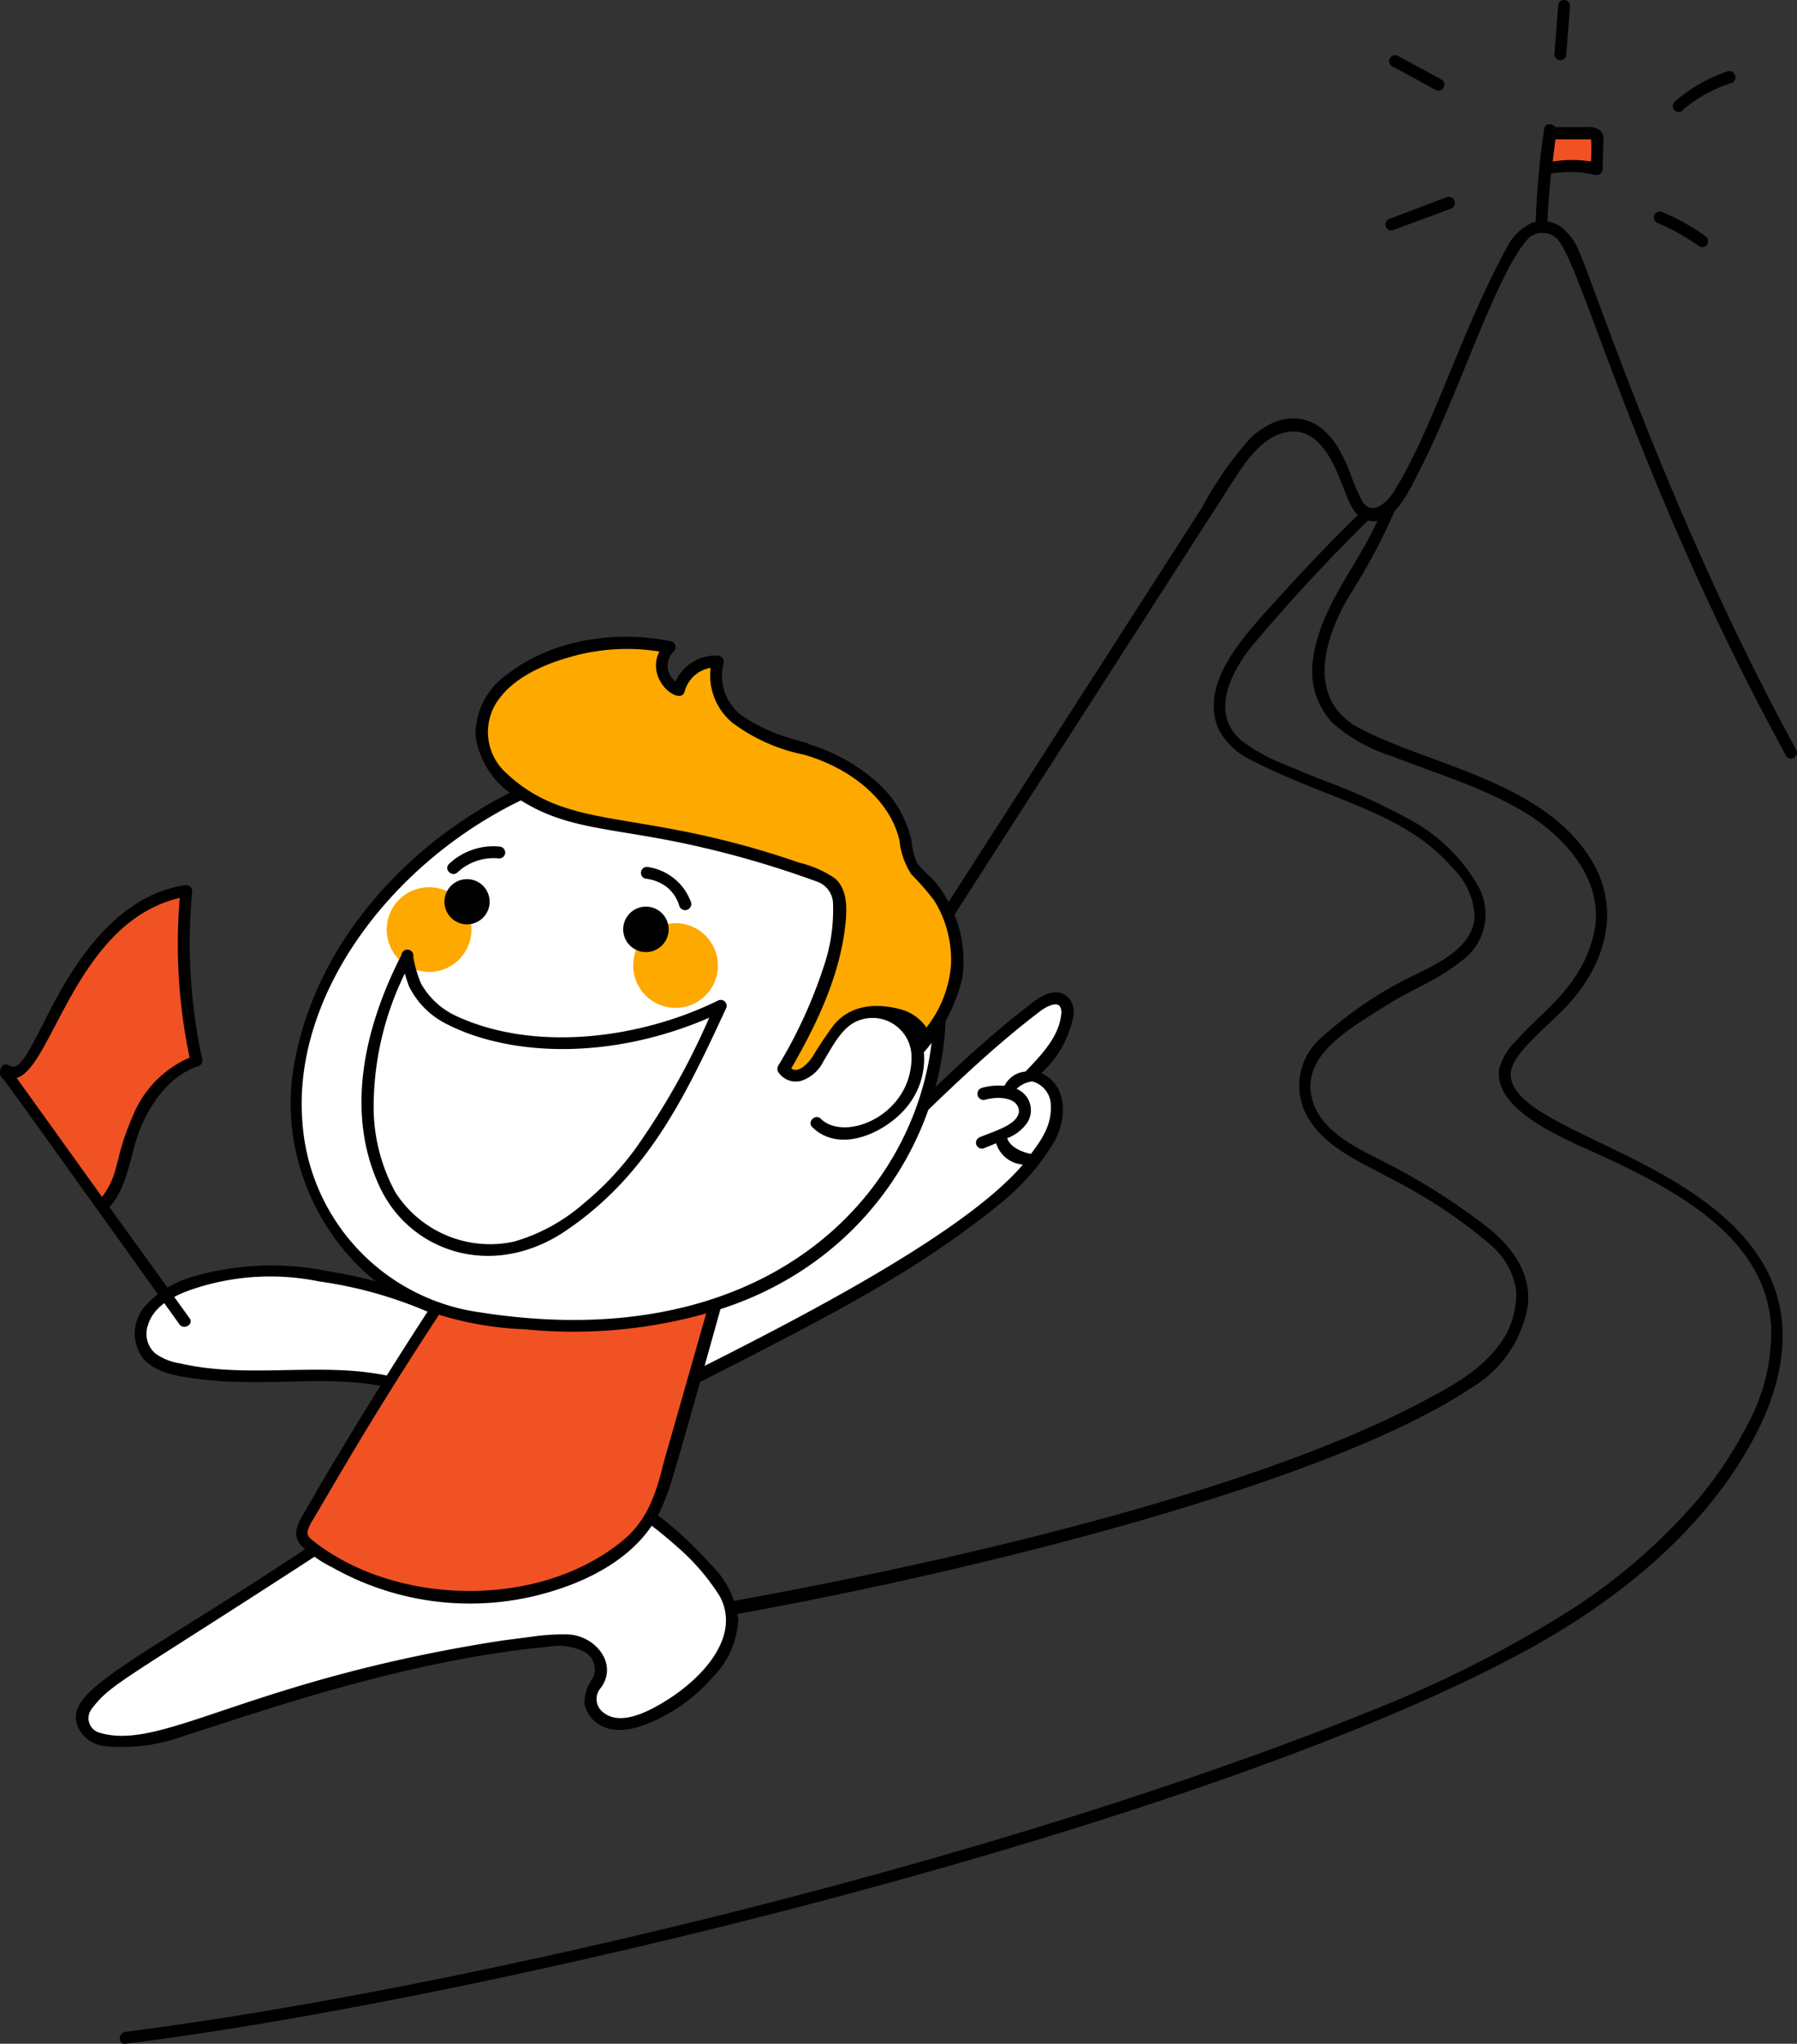 <svg xmlns="http://www.w3.org/2000/svg" width="428.261" height="486.967" viewBox="0 0 428.261 486.967">
  <rect x="0" y="0" width="428.261" height="486.967" fill="#333333" stroke="none"/>
  <g id="Group_20076" data-name="Group 20076" transform="translate(-24.45 -14.11)">
    <path id="Path_44040" data-name="Path 44040" d="M178.222,98.976c-1.559-1.928-4.593-.567-6.549.907-27.7,20.978-49.158,50.178-79.378,67.188L79,193.747c41.673-21.035,61.943-31.184,82.638-48.024a52.245,52.245,0,0,0,12.105-13.466,14.939,14.939,0,0,0,2.466-9.412,7.4,7.4,0,0,0-6.322-6.577c3.969-4.082,8.136-8.5,8.817-14.175a3.993,3.993,0,0,0,.074-1.608,4.064,4.064,0,0,0-.556-1.51Z" transform="translate(100.095 153.976)" fill="#fff"/>
    <path id="Path_44041" data-name="Path 44041" d="M181.354,99.144c-.4-.567-3.033-3.657-8.5.539-27.669,20.893-49.271,50.235-79.292,67.244-.6.312.794-2.211-15.677,31.184,44.2-22.339,65.373-32.828,86.663-50.093a54.92,54.92,0,0,0,12.417-13.806c3.856-5.67,4.2-14.458-2.41-17.463a24.321,24.321,0,0,0,7.569-13.182,5.336,5.336,0,0,0-.765-4.422Zm-4.536,24.749c.34,4.734-1.588,7.994-4.706,12.105-1.786-.312-4.961-1.474-5.67-3.742a10.037,10.037,0,0,0,4.734-3.629,5.472,5.472,0,0,0-2.495-8.108,6.457,6.457,0,0,1,3.714-1.786,5.959,5.959,0,0,1,4.422,5.16Zm2.495-21.035c-.624,5.386-4.791,9.639-8.5,13.523a6.182,6.182,0,0,0-5.018,3.4,14.925,14.925,0,0,0-5.358.482,1.476,1.476,0,0,0-.89.686A1.468,1.468,0,0,0,161.2,123.1c3.118-.907,7.994-.6,8.051,2.835-.4,3.09-5.273,4.422-9.214,6.038a1.473,1.473,0,0,0-.992,1.729,1.447,1.447,0,0,0,1.758.992l3.005-1.219a7.255,7.255,0,0,0,6.379,5.074C154.479,157,107.023,180.08,84.174,191.619L95.23,169.024c30.192-17.01,51.709-46.294,79.151-67.074,1.162-.879,3.6-2.24,4.564-1.191A2.827,2.827,0,0,1,179.313,102.857Z" transform="translate(98.04 153.043)"/>
    <path id="Path_44042" data-name="Path 44042" d="M335.354,57.545c-4.763,12.5-15.224,22.878-16.584,36.656a18.125,18.125,0,0,0,4.479,13.891,38.418,38.418,0,0,0,14.486,8.221c10.546,4.167,21.6,7.371,31.383,13.239s19.674,16.641,16.641,29.256S373.6,176.9,367.247,184.153a14.366,14.366,0,0,0-4,6.719c-1.162,8.165,10.4,14.175,18.342,17.888,18.8,8.5,45.869,20.213,46.493,44.31a46.329,46.329,0,0,1-5.9,22.963,93.743,93.743,0,0,1-11.737,17.548,139.794,139.794,0,0,1-32.176,27.414,290.755,290.755,0,0,1-45.359,22.679c-89.357,36.06-217.665,66.479-297.042,76.571-1.786.227-1.814,3.062,0,2.835,87.627-10.886,258.969-52.616,334.35-94.006,21.716-11.907,42.524-28.746,54.119-51.029,6.322-12.133,9.327-26.223,2.835-38.952-14-27.47-60.923-33.424-61.178-46.89,0-4.082,5.3-8.5,11.907-14.883,10.149-9.894,14.827-23.615,7.513-35.947-11.623-19.618-40.341-23.1-56.7-32.432-11.595-7.456-6.719-21.63-.992-31.184a145.645,145.645,0,0,0,10.433-19.448c.709-1.673-2.1-2.438-2.835-.765Z" transform="translate(18.485 77.984)"/>
    <path id="Path_44043" data-name="Path 44043" d="M237.248,78.065C229.112,87.08,218.112,98.25,222.7,109.5a17.424,17.424,0,0,0,7.8,7.484c19.844,10.036,36.57,12.3,48.194,25.854a17.173,17.173,0,0,1,5.1,11.51c-.454,7.144-8.5,11-14.175,13.749a93.146,93.146,0,0,0-22.056,14.742,15.053,15.053,0,0,0-3.005,20.1c7.4,11.17,22.254,11.68,43.147,29.653a17.435,17.435,0,0,1,5.953,10.631,19.835,19.835,0,0,1-3.118,11.793c-4.621,7.229-12.615,11.34-20.015,15.252-48.194,25.316-140.441,44.055-194.872,52.333-1.786.283-1.021,3.062.765,2.835,49.668-6.407,164.822-31.014,206.608-58.91a28.353,28.353,0,0,0,13.381-19.164c1.106-8.221-3.827-14.657-10.149-19.533a155.045,155.045,0,0,0-22.679-14.43c-7.286-3.8-17.378-7.853-18.8-17.01s8.817-15.11,15.11-19.192c10.177-6.605,13.409-6.69,20.61-12.247a13.693,13.693,0,0,0,4-18.172,41.22,41.22,0,0,0-15.535-15.28,149.265,149.265,0,0,0-20.185-9.3c-3.515-1.332-6.974-2.835-10.432-4.252a41.212,41.212,0,0,1-10.177-5.67c-7.229-6.237-2.835-15.394,1.928-21.715A416.079,416.079,0,0,1,259.19,59.1a1.417,1.417,0,0,0-1.984-2.013C257.971,56.973,251.9,61.934,237.248,78.065Z" transform="translate(92.098 78.245)"/>
    <path id="Path_44044" data-name="Path 44044" d="M79.844,122.245a59.532,59.532,0,0,0-33.736,2.608,18.636,18.636,0,0,0-8.165,6.038,8.5,8.5,0,0,0-.34,9.639,11.768,11.768,0,0,0,6.974,3.8c19.192,4.649,40.454-2.268,58.6,5.67l8.108-17.718a106.636,106.636,0,0,0-31.439-10.036Z" transform="translate(21.688 195.996)" fill="#fff"/>
    <path id="Path_44045" data-name="Path 44045" d="M112.949,131.895a101.284,101.284,0,0,0-30.39-9.922,67.515,67.515,0,0,0-32.346.992,24.16,24.16,0,0,0-12.247,7.513,9.865,9.865,0,0,0-.283,12.02c3.005,3.657,8.675,4.422,13.069,4.989,19.362,2.523,36.287-2.523,52.588,4.394,1.673.709,3.118-1.729,1.446-2.438-18.654-7.909-39.094-1.162-58.314-5.67a13.069,13.069,0,0,1-5.868-2.41,6.18,6.18,0,0,1-1.7-6.605c1.3-4.593,6.152-7.059,10.262-8.5a58.046,58.046,0,0,1,30.56-1.984,100.657,100.657,0,0,1,31.751,9.979C113.091,135.183,114.509,132.745,112.949,131.895Z" transform="translate(20.787 195.162)"/>
    <path id="Path_44046" data-name="Path 44046" d="M180.008,156.352a88.279,88.279,0,0,0-19.164-16.1l-69.2,8.5c-48.392,31.326-61.4,37.563-60.27,43.856,1.616,8.9,20.667,3.345,25.514,1.7,27.414-9.412,55.451-17.6,84.254-20.752a18.48,18.48,0,0,1,9.384.652,6.632,6.632,0,0,1,4.2,7.569c-.51,1.644-1.871,2.835-2.3,4.593a5.84,5.84,0,0,0,4.422,6.549,12.811,12.811,0,0,0,8.5-1.077A39.418,39.418,0,0,0,181.341,180a17.891,17.891,0,0,0,4.734-12.105,20.462,20.462,0,0,0-6.067-11.538Z" transform="translate(12.581 231.457)" fill="#fff"/>
    <path id="Path_44047" data-name="Path 44047" d="M91.882,148.41c-46.1,31.184-65,37.761-60.384,46.975a7.856,7.856,0,0,0,6.294,4.252,42.27,42.27,0,0,0,18.852-2.466c14.912-4.593,51.794-18,86.664-21.205a13.925,13.925,0,0,1,8.5,1.077,4.819,4.819,0,0,1,2.3,6.322,9.666,9.666,0,0,0-2.041,6.208,7.544,7.544,0,0,0,3.4,4.876c4.593,2.835,10.546.567,14.912-1.673a40.443,40.443,0,0,0,12.218-9.554,20.84,20.84,0,0,0,6.1-13.693,21.807,21.807,0,0,0-6.719-13.352,87.266,87.266,0,0,0-19.192-16.216c-1.531-.964-2.977,1.5-1.417,2.466a98.036,98.036,0,0,1,12.587,9.554,52.319,52.319,0,0,1,10.319,11.907c5.33,9.894-4.678,19.844-12.559,24.777-3.827,2.381-10.8,6.322-15.053,3.033a4,4,0,0,1-.765-5.9c4.309-5.67-1.247-12.644-7.966-12.786a50.61,50.61,0,0,0-7.994.482c-2.835.4-5.67.709-8.5,1.134-59.7,9.412-79.945,26.138-94.771,21.857a3.6,3.6,0,0,1-2.1-5.67c4.819-6.35,7.172-6.35,58.74-39.944C94.831,149.884,93.328,147.446,91.882,148.41Z" transform="translate(11.691 230.526)"/>
    <path id="Path_44048" data-name="Path 44048" d="M85.25,124.917Q67.135,152.332,50.777,180.68a5.13,5.13,0,0,0-.936,3.118A4.707,4.707,0,0,0,52,186.633a64.322,64.322,0,0,0,69.172,3.941,31.466,31.466,0,0,0,10.971-9.639c3.118-5.415,2.069-3.062,18.427-60.015Z" transform="translate(46.587 195.988)" fill="#f15223"/>
    <path id="Path_44049" data-name="Path 44049" d="M84.932,125.078C70.757,146.34,56.923,169.529,51.99,178.2c-1.588,2.835-4.054,5.925-1.616,8.873a27.914,27.914,0,0,0,7.654,5.443,66.705,66.705,0,0,0,47.173,7c12.615-2.835,26.592-9.44,31.609-22.112,1.559-3.884.822-.34,16.074-55.139a1.441,1.441,0,0,0-.137-1.106,1.421,1.421,0,0,0-.373-.428,1.392,1.392,0,0,0-.51-.252,1.476,1.476,0,0,0-1.814,1.021L136.9,167.6c-1.786,7.4-3.941,13.778-9.781,18.54-20.156,16.528-54.544,15.394-73.906-.142-.737-.6-1.3-1.134-1.134-2.183a9.714,9.714,0,0,1,1.361-2.835c9.5-16.216,17.01-29.171,33.821-54.6.992-1.531-1.446-2.835-2.466-1.446Z" transform="translate(45.686 195.09)"/>
    <path id="Path_44050" data-name="Path 44050" d="M68.058,89C48.213,91.835,38.575,115.138,31.2,128.405c-1.332,2.381-4.167,5.046-6.294,3.374l23.1,32.261c4.337-3.856,4.734-11.34,7.541-18.4S63.21,131.467,70.5,129.4A128.073,128.073,0,0,1,68.058,89Z" transform="translate(0.845 137.417)" fill="#f15223"/>
    <path id="Path_44051" data-name="Path 44051" d="M102.97,213.21,178.691,95.362c3.033-4.734,6.86-10.8,12.672-12.275s9.5,3.09,11.737,7.626c3.317,6.69,3.77,11.992,7.938,13.239,5.953,1.786,9.7-6.294,11.822-10.347,10.121-19.419,18.881-48.194,26.592-56.7a4.933,4.933,0,0,1,7.2.312c5.953,7.229,19.192,58.6,54.289,122.837.879,1.616,3.317.17,2.438-1.417C284.122,105.284,265.525,48.87,261.839,40.393a14.538,14.538,0,0,0-4.366-6.208,7.684,7.684,0,0,0-7.116-1.049,12.458,12.458,0,0,0-5.67,5.33C233.348,59.132,226.941,82.01,217.5,97.12c-1.474,2.381-5.1,6.038-7.456,2.438a49.317,49.317,0,0,1-3.26-7.654c-1.9-4.451-4.366-9.3-9.072-11.34-5.273-2.268-10.574.2-14.486,3.912a85.629,85.629,0,0,0-11.51,16.556l-71.185,110.76C99.483,213.323,102.006,214.627,102.97,213.21Z" transform="translate(139.145 34.1)"/>
    <path id="Path_44052" data-name="Path 44052" d="M165.808,25.743c-.794-.6-.2-.454-11.2-.454l.652,8.25a27.183,27.183,0,0,1,10.8.369C166.262,26.338,166.4,26.537,165.808,25.743Z" transform="translate(238.833 20.487)" fill="#f15223"/>
    <path id="Path_44053" data-name="Path 44053" d="M155.614,30.7l-13.664,5.16a1.473,1.473,0,0,0-.992,1.758,1.417,1.417,0,0,0,1.729.992l13.664-5.075a1.465,1.465,0,1,0-.737-2.835Z" transform="translate(213.705 30.356)"/>
    <path id="Path_44054" data-name="Path 44054" d="M143.406,18.953a1.446,1.446,0,0,0-1.956.454,1.418,1.418,0,0,0-.2.518,1.4,1.4,0,0,0,.017.554,1.4,1.4,0,0,0,.632.884l10.433,5.67a1.417,1.417,0,0,0,1.474-2.41C153.214,24.254,156.361,26.012,143.406,18.953Z" transform="translate(214.289 8.509)"/>
    <path id="Path_44055" data-name="Path 44055" d="M157.955,27.037l.907-11.51a1.417,1.417,0,0,0-2.835,0l-.907,11.51a1.392,1.392,0,0,0,.1.547,1.348,1.348,0,0,0,.306.464,1.367,1.367,0,0,0,.462.306,1.4,1.4,0,0,0,.547.1,1.445,1.445,0,0,0,1.417-1.417Z" transform="translate(239.769 0)"/>
    <path id="Path_44056" data-name="Path 44056" d="M167.448,29.346a34.02,34.02,0,0,1,11.595-6.407,1.474,1.474,0,0,0-.765-2.835,37.375,37.375,0,0,0-12.785,7.314,1.421,1.421,0,0,0,0,2.013,1.418,1.418,0,0,0,1.984,0Z" transform="translate(258.03 10.958)"/>
    <path id="Path_44057" data-name="Path 44057" d="M164.322,34.588a54.225,54.225,0,0,1,10.092,5.67,1.418,1.418,0,0,0,1.417-2.438,47.758,47.758,0,0,0-10.092-5.67,1.446,1.446,0,0,0-1.984.312,1.423,1.423,0,0,0-.247.574,1.366,1.366,0,0,0,.026.624,1.414,1.414,0,0,0,.788.928Z" transform="translate(255.117 32.62)"/>
    <path id="Path_44058" data-name="Path 44058" d="M192.158,174.986c17.548-29.171,14.174-69.342-17.01-87.6C106.657,47.33,11.715,142.243,64.955,197.439c12.36,12.842,26.79,14.175,43.913,15.394C140.9,215.072,174.865,203.761,192.158,174.986Z" transform="translate(45.762 116.861)" fill="#fff"/>
    <path id="Path_44059" data-name="Path 44059" d="M191.745,99.9C170.058,75.006,134.4,71.717,105.9,84.815c-26.988,12.02-52.418,37.534-56.7,70.363-2.835,26.223,13.721,48.9,32.8,55.564a78.186,78.186,0,0,0,22.679,4.2A116.49,116.49,0,0,0,150.5,210.4C203.284,193.988,219.3,133.207,191.745,99.9ZM94.2,210.941a49.184,49.184,0,0,1-42.524-45.359c-4.451-55.395,77.62-113.4,130.832-70.873C226.218,131.137,196.82,226.929,94.2,210.941Z" transform="translate(44.842 115.89)"/>
    <path id="Path_44060" data-name="Path 44060" d="M67.053,108.865A10.092,10.092,0,1,0,56.96,98.772,10.092,10.092,0,0,0,67.053,108.865Z" transform="translate(59.654 136.83)" fill="#fea900"/>
    <path id="Path_44061" data-name="Path 44061" d="M87.773,111.885A10.092,10.092,0,1,0,77.68,101.792,10.092,10.092,0,0,0,87.773,111.885Z" transform="translate(97.673 142.371)" fill="#fea900"/>
    <path id="Path_44062" data-name="Path 44062" d="M67.2,88a5.385,5.385,0,1,0,2.061.41A5.385,5.385,0,0,0,67.2,88Z" transform="translate(68.553 135.582)"/>
    <path id="Path_44063" data-name="Path 44063" d="M82.246,90.31a5.415,5.415,0,1,0,3.8,1.586,5.388,5.388,0,0,0-3.8-1.586Z" transform="translate(96.168 139.821)"/>
    <path id="Path_44064" data-name="Path 44064" d="M84.936,113.329c-19.391-4.791-19.306-15.054-20.1-18.909-14.175,26.875-9.5,45.784-5.188,55.111a27.869,27.869,0,0,0,40.539,10.291,74.143,74.143,0,0,0,23.643-23.558,223.12,223.12,0,0,0,15.649-29.8,82.625,82.625,0,0,1-54.544,6.861Z" transform="translate(56.625 147.362)" fill="#fff"/>
    <path id="Path_44065" data-name="Path 44065" d="M139.665,106.136c-18.427,9.015-43.431,12.275-62.141,3.657a18.455,18.455,0,0,1-8.5-7.8,29.105,29.105,0,0,1-1.843-6.35,1.434,1.434,0,1,0-2.835-.4C55.61,112.259,50.762,132.813,59.3,150.7c7.342,15.422,27.045,21.942,44.366,10.121,19.192-13.069,28.037-31.184,37.988-52.758a1.417,1.417,0,0,0-1.984-1.928ZM107.687,154.5a43.637,43.637,0,0,1-16.443,8.987A26.79,26.79,0,0,1,62.9,151.721a42.52,42.52,0,0,1-5.16-19.844,72.26,72.26,0,0,1,7.427-32.261c.284,1.021.624,2.041.992,3.033a19.843,19.843,0,0,0,8.023,8.5c14.571,7.966,38.952,9.61,63.531-.992a173.461,173.461,0,0,1-17.576,31.184A71.717,71.717,0,0,1,107.687,154.5Z" transform="translate(55.759 146.448)"/>
    <path id="Path_44066" data-name="Path 44066" d="M84.368,91.676a8.873,8.873,0,0,1,3.09,4.536,1.465,1.465,0,0,0,2.835-.737,12.87,12.87,0,0,0-10.546-8.5,1.417,1.417,0,0,0,0,2.835,10.318,10.318,0,0,1,4.621,1.871Z" transform="translate(98.866 133.692)"/>
    <path id="Path_44067" data-name="Path 44067" d="M74.447,85.3A15.393,15.393,0,0,0,62.483,89.44c-1.332,1.276.68,3.26,2.013,2.013a12.615,12.615,0,0,1,9.951-3.317,1.417,1.417,0,0,0,1.417-1.417A1.446,1.446,0,0,0,74.447,85.3Z" transform="translate(68.986 130.514)"/>
    <path id="Path_44068" data-name="Path 44068" d="M141.952,93.252c11.056,3.345,22.226,10.858,24.323,22.991a15.643,15.643,0,0,0,1.106,4.564,16.273,16.273,0,0,0,3.4,3.941,27.38,27.38,0,0,1,5.67,28.6,63.992,63.992,0,0,1-7.229,11.34c5.67-7.626-12.332-11.028-17.009-6.889A30.811,30.811,0,0,0,145.722,166a11.347,11.347,0,0,1-3.685,4.479,3.714,3.714,0,0,1-5.16-.936,114.58,114.58,0,0,0,10.858-23.388c1.361-4.082,4.309-16.3.936-20.185a10.627,10.627,0,0,0-4.479-2.58C106.458,109.978,91.263,113.8,76.578,105.5c-15.309-8.5-16.131-23.5.652-32.035a49.865,49.865,0,0,1,32.545-4.281,6.152,6.152,0,0,0,2.183,10.206,9.072,9.072,0,0,1,9.327-6.917c-1.984,5.16,1.049,11.141,5.471,14.458A48.2,48.2,0,0,0,141.952,93.252Z" transform="translate(74.168 99.146)" fill="#fea900"/>
    <path id="Path_44069" data-name="Path 44069" d="M173.11,125.071a23.041,23.041,0,0,1-3.4-3.459,14.48,14.48,0,0,1-1.332-5.216,26.368,26.368,0,0,0-8.334-14.175,44.173,44.173,0,0,0-16.131-8.987c-.822-.794-7.626-1.3-15.649-6.577a11.793,11.793,0,0,1-4.706-12.729,1.474,1.474,0,0,0-1.361-1.814,10.489,10.489,0,0,0-10.092,6.18,4.734,4.734,0,0,1-.425-7.2,1.418,1.418,0,0,0-.624-2.381c-12.927-2.665-28.066-.539-38.753,7.654A17.6,17.6,0,0,0,64.42,91.052a20.438,20.438,0,0,0,8.76,14.175c11.34,8.051,21.319,7.654,39.547,11.34a231.881,231.881,0,0,1,33.027,9.384,5.671,5.671,0,0,1,3.884,5.33,41.7,41.7,0,0,1-2.3,15.167,112.985,112.985,0,0,1-10.773,23.416,1.474,1.474,0,0,0,0,1.446,4.962,4.962,0,0,0,5.67,2.069,9.184,9.184,0,0,0,5.16-4.678c2.1-3.4,4.394-8.278,8.5-9.7a9.3,9.3,0,0,1,12.445,8.5c.283,14-15.79,20.695-21.63,14.968-1.3-1.276-3.317.737-2.013,2.013,6.662,6.52,17.8,1.162,22.679-5.018a18.017,18.017,0,0,0,3.912-12.814,41.943,41.943,0,0,0,9.157-17.747,29.52,29.52,0,0,0-7.342-23.842Zm4.621,21.092a27.818,27.818,0,0,1-5.84,14.571,10.829,10.829,0,0,0-6.605-4.451c-6.095-1.531-12.161-.68-15.9,4.422-1.588,2.211-3.118,4.451-4.508,6.775-.794,1.332-3.459,4.451-5.188,2.977,5.868-10.177,11.17-21.177,12.729-32.942.51-4,1.049-9.469-2.381-12.36a25.915,25.915,0,0,0-8.5-3.714c-38.612-13.352-54.459-7-69.8-21.347a13.154,13.154,0,0,1-2.665-16.187c3.572-6.123,11-9.469,17.52-11.34a48.707,48.707,0,0,1,21.659-1.417c-3.43,6.889,5.046,13.069,6.01,9.554a7.739,7.739,0,0,1,6.208-5.67A14.656,14.656,0,0,0,125.6,88.075a42.351,42.351,0,0,0,17.01,7.626c10.064,2.835,20.326,9.922,22.849,20.383a18.061,18.061,0,0,0,2.835,8.136,63.81,63.81,0,0,1,5.5,6.322,26.872,26.872,0,0,1,3.941,15.62Z" transform="translate(73.342 98.2)"/>
    <path id="Path_44070" data-name="Path 44070" d="M72.644,129.978a130.039,130.039,0,0,1-2.381-40.057,1.5,1.5,0,0,0-1.814-1.389C52.941,90.97,42.934,105.343,35.875,119.29c-4.649,9.1-6.775,13.806-9.3,12.162-1.644-1.049-2.835,1.616-1.644,3.062.283,0-.907-1.7,42.269,58.626,1.049,1.474,3.515,0,2.438-1.417L50.532,165.216c4.479-4.876,4.9-12.587,7.286-18.54s7-12.814,13.863-15a1.417,1.417,0,0,0,.964-1.7ZM56.258,143.132c-4.848,11-3.09,13.749-7.484,19.674L28.419,134.457c8.5-2.41,14.175-37.166,38.867-42.892a131.236,131.236,0,0,0,2.353,38.045,25.514,25.514,0,0,0-13.381,13.523Z" transform="translate(0 136.497)"/>
    <path id="Path_44071" data-name="Path 44071" d="M169.671,27.281c-.6-1.871-2.466-2.183-4.422-2.041h-7.031c-.652-.907-2.325-1.049-2.608.312a192.486,192.486,0,0,0-2.07,23.5,1.417,1.417,0,1,0,2.835,0c0-4.224.482-8.5.85-12.729a26.53,26.53,0,0,1,10.518.312,1.414,1.414,0,0,0,1.636-.736,1.369,1.369,0,0,0,.15-.625C169.671,27.622,169.784,27.962,169.671,27.281Zm-2.835,6.18a28.688,28.688,0,0,0-9.214,0c.2-1.758.425-3.544.652-5.3h8.5a50.112,50.112,0,0,1-.028,5.3Z" transform="translate(236.87 19.147)"/>
  </g>
</svg>
